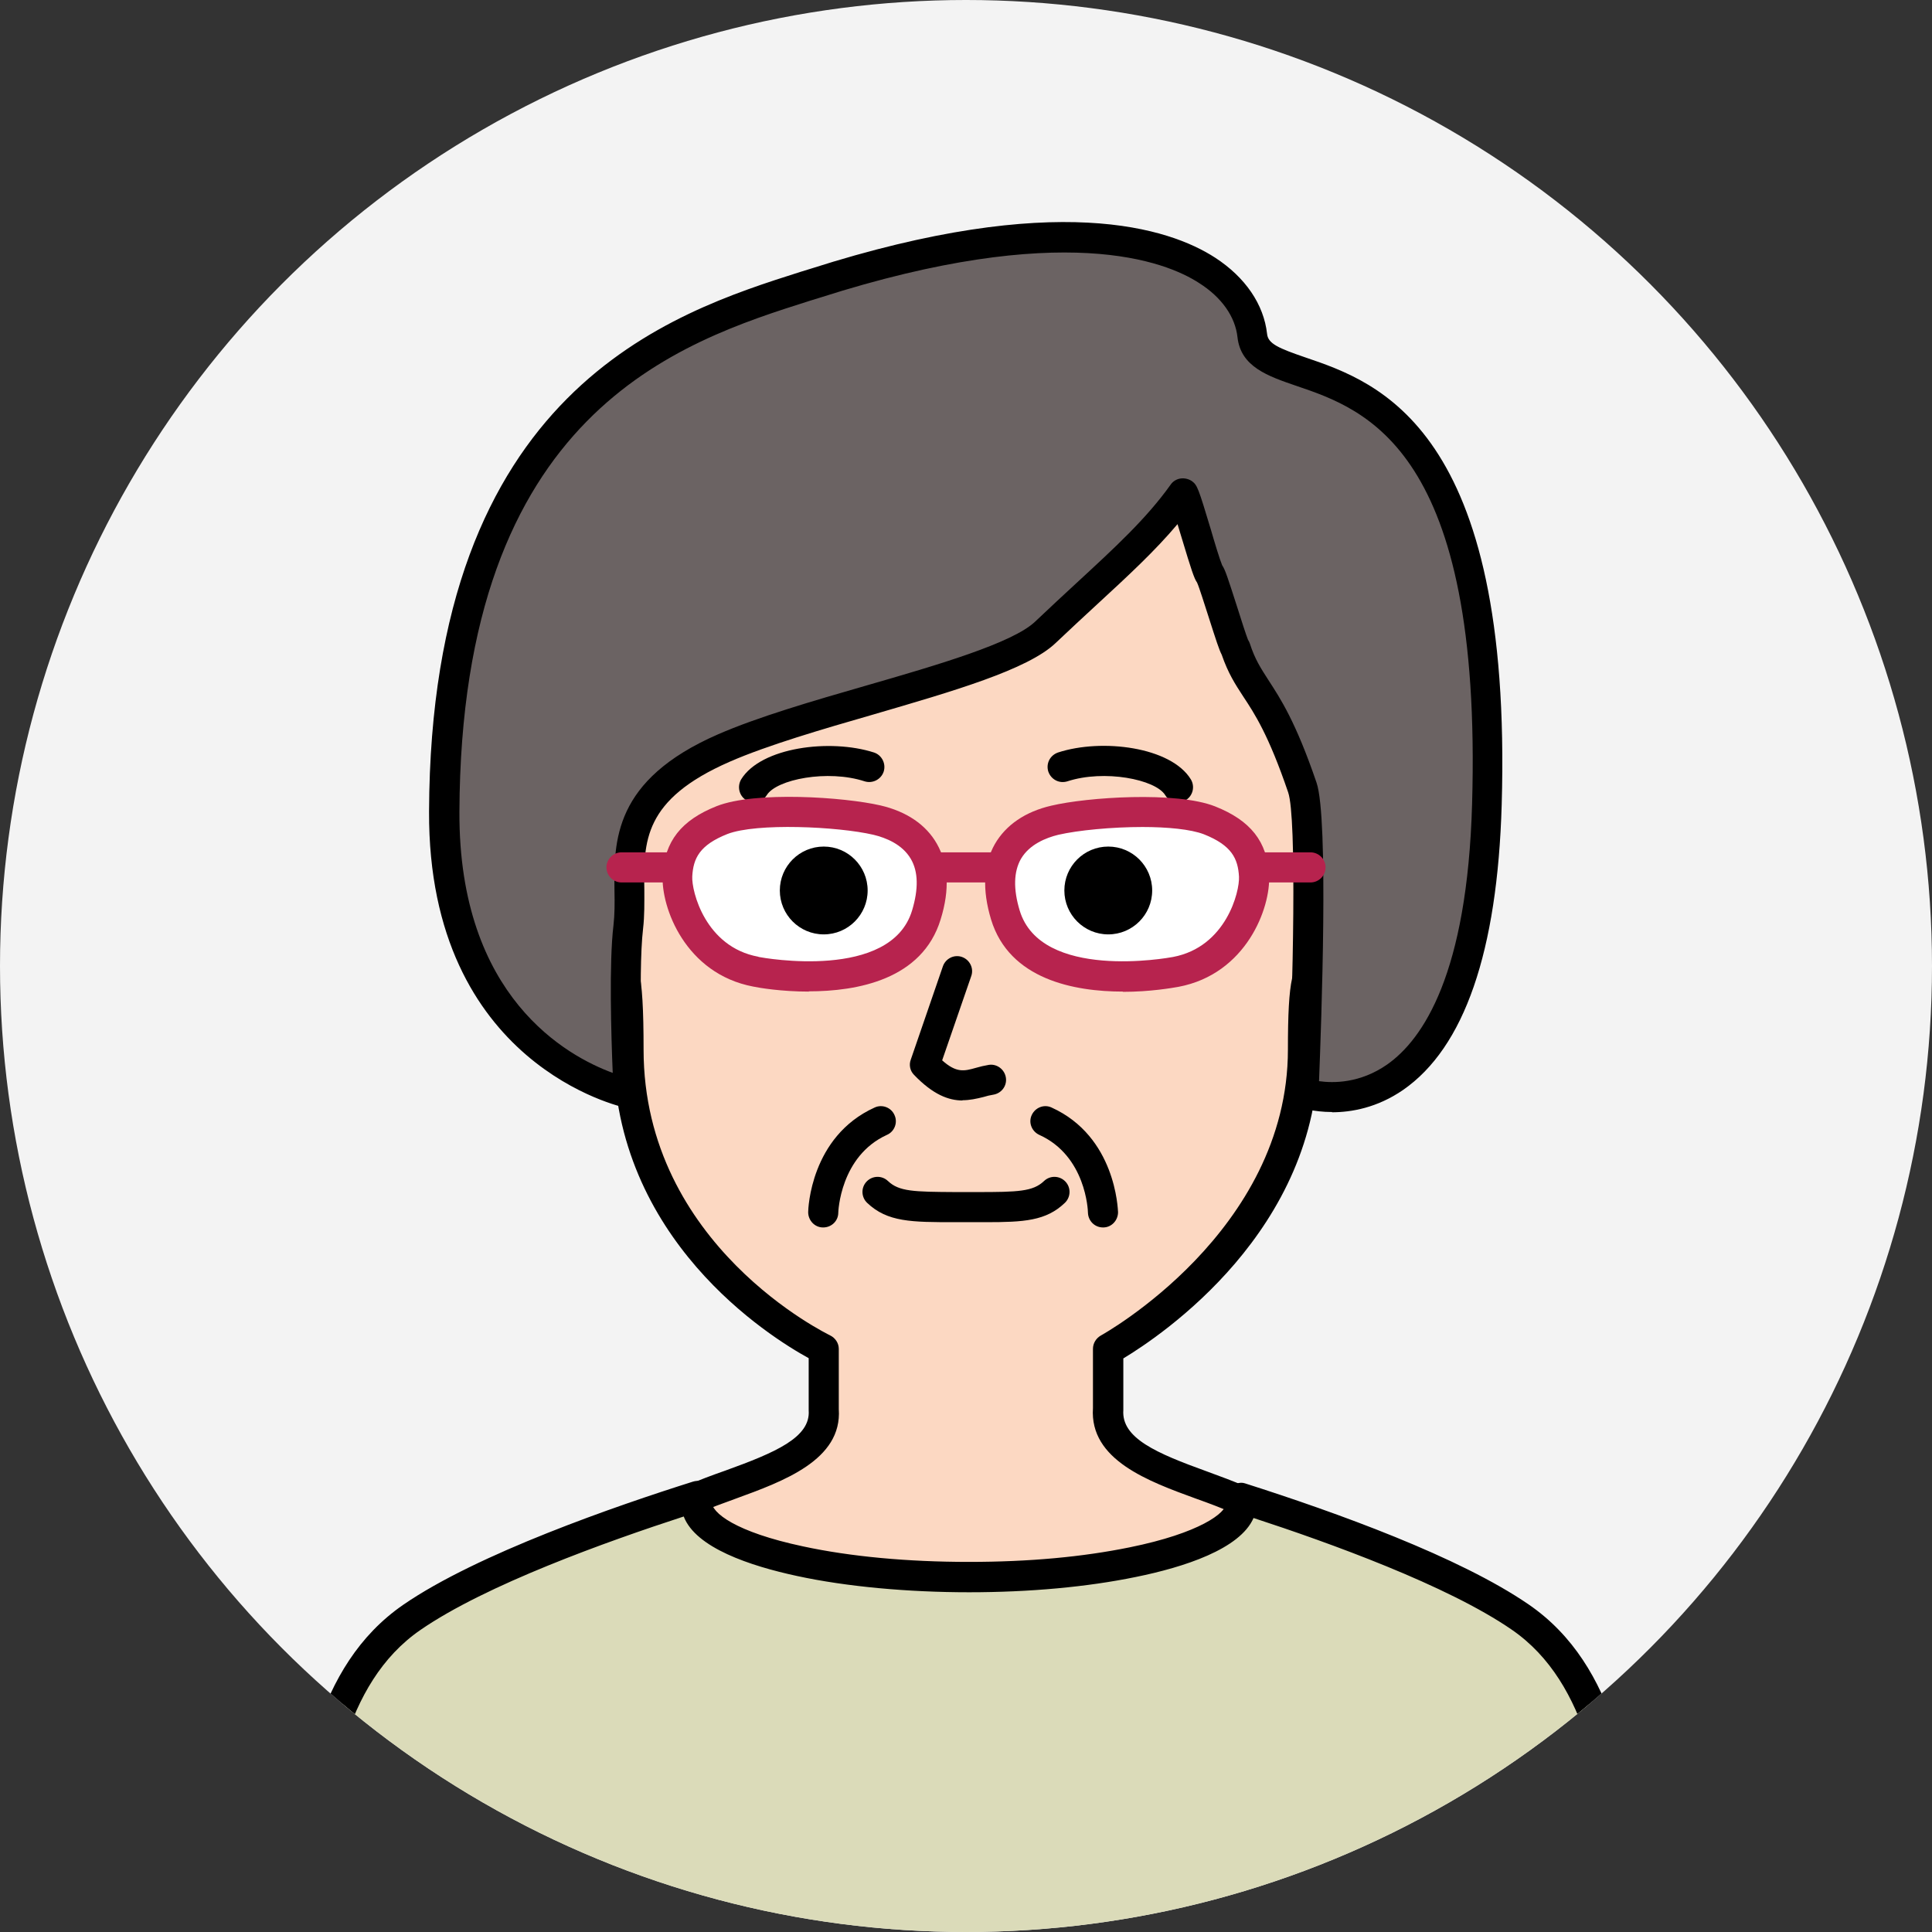 <?xml version="1.0" encoding="UTF-8"?>
<svg id="uuid-23adf039-b0c2-4db6-b519-7b344621d070" data-name="レイヤー 2" xmlns="http://www.w3.org/2000/svg" xmlns:xlink="http://www.w3.org/1999/xlink" viewBox="0 0 77 77">
  <rect x="0" y="0" width="77" height="77" fill="#333333" stroke="none"/>
  <defs>
    <clipPath id="uuid-177a00ee-4b4e-4a0d-b3ea-7b723d44d922">
      <circle id="uuid-f70d2ae4-8320-4ab2-be94-ce5fc6be70e6" data-name="楕円形 25" cx="38.5" cy="38.5" r="38.5" style="fill: #f3f3f3; stroke-width: 0px;"/>
    </clipPath>
  </defs>
  <g id="uuid-9908c921-b28a-499f-b017-7d9c925dbf7c" data-name="レイヤー 1">
    <g>
      <circle id="uuid-036160f5-e375-4661-a420-ca6345838dc1" data-name="楕円形 25" cx="38.5" cy="38.5" r="38.5" style="fill: #f3f3f3;"/>
      <g style="clip-path: url(#uuid-177a00ee-4b4e-4a0d-b3ea-7b723d44d922);">
        <g>
          <g>
            <g>
              <path d="m38.5,64.79c4.77,0,13.84-3.7,10.86-5.04-1.99-.9-5.34-1.5-5.2-3.58v-2.4s7.78-4.2,7.78-11.93,1.67,1.42,3.55-1.15c1.15-1.57,3.68-7.23.79-7.35-2.23-.09-3.33,2.06-3.33,2.06.22-6.96-.86-11.73-5.44-15.44-4.11-3.33-9-3.19-9-3.19,0,0-4.89-.14-9,3.19-4.58,3.71-5.67,8.49-5.44,15.44,0,0-1.1-2.14-3.33-2.06-2.89.11-.36,5.78.79,7.35,1.88,2.57,3.55-7.16,3.55,1.15s7.78,11.93,7.78,11.93v2.4c.14,2.08-3.21,2.69-5.19,3.58-2.98,1.35,6.09,5.04,10.86,5.04Z" style="fill: #fcd8c2; stroke-width: 0px;"/>
              <path d="m38.5,65.39c-3.83,0-11.54-2.5-12.02-4.73-.06-.29-.1-1.01.91-1.46.46-.21.98-.4,1.52-.59,1.99-.72,3.4-1.32,3.32-2.4v-2.08c-1.55-.85-7.78-4.73-7.78-12.29,0-1.08-.03-1.78-.07-2.23-.02.04-.05.08-.07.12-.54.92-1.16,1.96-2.07,2.01-.32.02-.79-.09-1.22-.69-.7-.96-2.99-5.23-1.99-7.28.21-.44.68-.98,1.67-1.02,1.19-.05,2.09.43,2.73.97,0-5.83,1.14-10.53,5.69-14.22,4.24-3.43,9.19-3.34,9.4-3.33.17,0,5.13-.1,9.36,3.33,4.56,3.7,5.69,8.39,5.69,14.22.64-.54,1.55-1.01,2.73-.97.99.04,1.45.58,1.67,1.02.99,2.05-1.29,6.32-2,7.28-.36.49-.78.74-1.24.72-.9-.03-1.51-.99-2.05-1.84-.02-.03-.04-.07-.07-.1-.04.41-.06,1.05-.06,2.03,0,7.18-6.27,11.37-7.78,12.28v2.06c-.08,1.12,1.33,1.72,3.32,2.44.54.2,1.07.39,1.52.59,1.01.46.98,1.18.91,1.46-.48,2.22-8.2,4.73-12.02,4.73Zm-13.91-27.6c.07,0,.14,0,.21.03.63.17.85.8.85,4.01,0,7.82,7.36,11.35,7.43,11.39.21.1.35.31.35.54v2.4c.14,2.03-2.22,2.88-4.11,3.57-.51.19-1.01.36-1.44.56-.2.09-.24.16-.25.16.14.94,6.5,3.74,10.86,3.74s10.66-2.77,10.85-3.77h0s-.08-.06-.23-.13c-.43-.19-.93-.38-1.44-.56-1.89-.69-4.25-1.54-4.11-3.61v-2.36c0-.22.12-.42.31-.53.07-.04,7.46-4.13,7.46-11.4,0-2.78.17-3.55.83-3.74.64-.19,1.05.44,1.51,1.17.22.35.82,1.28,1.08,1.29h0s.1-.04.24-.23c.97-1.32,2.46-4.86,1.88-6.05-.08-.16-.21-.33-.63-.34-1.85-.07-2.77,1.71-2.78,1.73-.13.25-.41.38-.68.31-.27-.07-.46-.32-.45-.6.2-6.28-.61-11.22-5.22-14.96-3.88-3.15-8.56-3.07-8.61-3.06-.08,0-4.76-.09-8.64,3.06-4.61,3.74-5.42,8.68-5.22,14.96,0,.28-.18.53-.45.6-.27.07-.56-.06-.68-.31-.04-.07-.95-1.8-2.78-1.73-.42.02-.56.18-.63.34-.57,1.19.92,4.73,1.88,6.05.13.18.2.2.2.2.27-.03.86-1.04,1.09-1.42.43-.72.78-1.31,1.31-1.31Z" style="stroke-width: 0px;"/>
            </g>
            <g>
              <g>
                <path d="m42.02,47.51c-.68.66-1.58.6-3.52.6-1.94,0-2.84.06-3.52-.6" style="fill: #fcd8c2; stroke-width: 0px;"/>
                <path d="m39.28,48.71c-.11,0-.23,0-.35,0h-.43s-.43,0-.43,0c-1.74,0-2.7,0-3.51-.77-.24-.23-.25-.61-.02-.85.23-.24.61-.25.85-.02.44.42,1.03.43,2.68.44h.43s.43,0,.43,0c1.65,0,2.24-.02,2.68-.44.24-.23.62-.22.85.02s.22.62-.02.85c-.75.72-1.63.77-3.16.77Z" style="stroke-width: 0px;"/>
              </g>
              <g>
                <path d="m30.05,31.38c.62-1,3.07-1.3,4.6-.81" style="fill: #fcd8c2; stroke-width: 0px;"/>
                <path d="m30.05,31.98c-.11,0-.22-.03-.31-.09-.28-.17-.37-.54-.2-.83.79-1.28,3.54-1.63,5.29-1.07.31.1.49.44.39.76-.1.31-.44.49-.76.39-1.47-.48-3.51-.08-3.9.55-.11.18-.31.29-.51.29Z" style="stroke-width: 0px;"/>
              </g>
              <g>
                <path d="m46.95,31.38c-.62-1-3.07-1.3-4.6-.81" style="fill: #fcd8c2; stroke-width: 0px;"/>
                <path d="m46.95,31.98c-.2,0-.4-.1-.51-.29-.39-.63-2.43-1.03-3.9-.55-.32.1-.65-.07-.76-.39-.1-.32.07-.65.39-.76,1.75-.57,4.5-.22,5.29,1.07.17.28.09.65-.2.83-.1.06-.21.09-.31.09Z" style="stroke-width: 0px;"/>
              </g>
            </g>
          </g>
          <g>
            <g>
              <path d="m41.66,44.69c2.24,1.02,2.29,3.63,2.29,3.63" style="fill: #fcd8c2; stroke-width: 0px;"/>
              <path d="m43.96,48.92c-.33,0-.59-.26-.6-.59,0-.09-.08-2.26-1.94-3.1-.3-.14-.44-.49-.3-.79.14-.3.49-.44.79-.3,2.56,1.16,2.64,4.05,2.65,4.17,0,.33-.26.61-.59.61h-.01Z" style="stroke-width: 0px;"/>
            </g>
            <g>
              <path d="m35.1,44.69c-2.24,1.02-2.29,3.63-2.29,3.63" style="fill: #fcd8c2; stroke-width: 0px;"/>
              <path d="m32.81,48.92h-.01c-.33,0-.59-.28-.59-.61,0-.12.09-3.01,2.65-4.17.3-.14.66,0,.79.3.14.3,0,.66-.3.79-1.87.85-1.94,3.08-1.94,3.1,0,.33-.27.59-.6.59Z" style="stroke-width: 0px;"/>
            </g>
            <g>
              <path d="m38.15,38.71l-1.28,3.72c1.24,1.3,1.86.73,2.64.62" style="fill: #fcd8c2; stroke-width: 0px;"/>
              <path d="m38.37,43.86c-.56,0-1.18-.23-1.94-1.02-.16-.16-.21-.4-.13-.61l1.28-3.72c.11-.31.45-.48.76-.37.31.11.48.45.37.76l-1.16,3.36c.57.51.88.43,1.34.3.17-.05.34-.09.52-.12.32-.05.63.18.68.51.05.33-.18.63-.51.68-.13.02-.25.05-.38.09-.28.07-.55.13-.85.13Z" style="stroke-width: 0px;"/>
            </g>
          </g>
        </g>
        <g>
          <path d="m59.26,32.06c.58-20.04-9.02-15.73-9.35-18.69-.33-2.96-5.35-5.95-17.41-2.09-4.97,1.59-14.73,4.25-14.79,21.07-.04,9.76,7.35,11.21,7.35,11.21,0,0-.25-4.68-.01-6.62.28-2.36-.97-5.04,3.81-7.13,3.76-1.64,11.11-2.98,12.82-4.61,2.33-2.22,4.14-3.68,5.48-5.55.12.09.93,3.12,1.06,3.22.12.1.91,2.86,1.03,2.96.58,1.78,1.31,1.58,2.67,5.55.51,1.5.04,12.18.04,12.18,0,0,6.92,2.41,7.32-11.51Z" style="fill: #6b6363; stroke-width: 0px;"/>
          <path d="m53.1,44.32c-.77,0-1.3-.18-1.35-.19-.25-.09-.41-.33-.4-.59.18-4.09.34-10.95-.01-11.96-.78-2.29-1.34-3.14-1.79-3.82-.32-.49-.6-.92-.86-1.67-.1-.19-.22-.56-.53-1.53-.15-.46-.36-1.14-.45-1.34-.12-.17-.23-.51-.61-1.77-.05-.17-.11-.36-.17-.56-.9,1.07-1.96,2.05-3.23,3.22-.51.47-1.06.98-1.63,1.52-1.11,1.06-4.09,1.92-7.24,2.84-2.08.6-4.24,1.23-5.75,1.89-3.45,1.51-3.43,3.18-3.4,5.11,0,.5.01,1.03-.05,1.54-.22,1.87.02,6.47.02,6.52,0,.19-.07.36-.21.48-.14.12-.33.17-.51.14-.08-.02-7.87-1.67-7.83-11.8.06-16.84,9.66-19.88,14.82-21.52l.39-.12c9.78-3.13,14.3-1.62,16.12-.44,1.2.78,1.94,1.86,2.07,3.04.04.39.46.57,1.54.94,2.88.98,8.25,2.82,7.81,17.83h0c-.17,5.85-1.49,9.67-3.93,11.36-1.03.71-2.06.89-2.84.89Zm-.53-1.23c.57.08,1.63.09,2.71-.66,1.44-1.01,3.2-3.62,3.39-10.39h0c.41-14.13-4.23-15.72-7-16.66-1.14-.39-2.22-.76-2.35-1.94-.09-.82-.63-1.59-1.53-2.16-1.32-.86-5.44-2.51-15.1.58l-.39.12c-5.21,1.65-13.93,4.42-13.99,20.38-.03,7.39,4.31,9.74,6.11,10.4-.06-1.45-.15-4.4.03-5.88.05-.44.05-.9.04-1.39-.02-1.96-.05-4.4,4.12-6.22,1.58-.69,3.77-1.33,5.89-1.94,2.88-.83,5.85-1.7,6.75-2.55.58-.55,1.13-1.06,1.65-1.54,1.56-1.44,2.79-2.57,3.76-3.93.09-.13.24-.22.4-.24.16-.02.32.02.45.11.21.16.25.27.75,1.93.15.52.36,1.21.45,1.42.12.17.23.52.6,1.67.15.48.36,1.13.43,1.3.03.04.05.09.07.14.21.65.44.99.74,1.46.48.74,1.09,1.66,1.92,4.09.49,1.42.19,9.6.1,11.9Z" style="stroke-width: 0px;"/>
        </g>
        <g>
          <g>
            <path d="m39.92,35.17h-2.85c-.33,0-.6-.27-.6-.6s.27-.6.6-.6h2.85c.33,0,.6.27.6.6s-.27.6-.6.6Z" style="fill: #b7234e; stroke-width: 0px;"/>
            <path d="m27,35.17h-2.23c-.33,0-.6-.27-.6-.6s.27-.6.6-.6h2.23c.33,0,.6.27.6.6s-.27.6-.6.6Z" style="fill: #b7234e; stroke-width: 0px;"/>
            <path d="m52.23,35.17h-2.23c-.33,0-.6-.27-.6-.6s.27-.6.6-.6h2.23c.33,0,.6.27.6.6s-.27.6-.6.6Z" style="fill: #b7234e; stroke-width: 0px;"/>
          </g>
          <g>
            <g>
              <path d="m30.13,38.74c1.43.27,5.9.68,6.8-2.26.73-2.4-.56-3.45-1.97-3.78s-4.82-.53-6.17,0-1.72,1.28-1.78,2.21.7,3.37,3.12,3.83Z" style="fill: #fff; stroke-width: 0px;"/>
              <path d="m32.24,39.52c-1.1,0-1.99-.15-2.22-.2h0c-2.7-.51-3.68-3.15-3.61-4.45.08-1.34.74-2.18,2.15-2.74,1.54-.61,5.1-.36,6.53-.03,1.04.24,1.82.77,2.25,1.53.46.81.52,1.82.15,3.01-.73,2.4-3.32,2.87-5.26,2.87Zm-2-1.38c.21.04,5.26.95,6.11-1.85.26-.86.25-1.55-.05-2.06-.34-.58-.99-.84-1.49-.96-1.42-.33-4.66-.48-5.82-.03-1.11.44-1.36.97-1.4,1.69-.03.59.52,2.81,2.63,3.2h0Z" style="fill: #b7234e; stroke-width: 0px;"/>
            </g>
            <g>
              <path d="m46.87,38.74c-1.43.27-5.9.68-6.8-2.26-.73-2.4.56-3.45,1.97-3.78s4.82-.53,6.17,0,1.72,1.28,1.78,2.21c.05.93-.7,3.37-3.12,3.83Z" style="fill: #fff; stroke-width: 0px;"/>
              <path d="m44.76,39.52c-1.94,0-4.53-.48-5.26-2.87-.36-1.19-.31-2.2.15-3.01.44-.76,1.21-1.29,2.25-1.53,1.43-.34,4.99-.58,6.53.03,1.41.56,2.08,1.4,2.15,2.74.07,1.3-.91,3.94-3.61,4.45h0c-.23.04-1.12.2-2.22.2Zm2.11-.79h0,0Zm-1.32-5.77c-1.24,0-2.58.13-3.37.31-.49.12-1.15.38-1.49.96-.29.51-.31,1.2-.05,2.06.85,2.8,5.9,1.89,6.11,1.85,2.12-.4,2.66-2.61,2.63-3.2-.04-.72-.29-1.25-1.4-1.69-.52-.2-1.45-.29-2.45-.29Z" style="fill: #b7234e; stroke-width: 0px;"/>
            </g>
          </g>
          <g>
            <circle cx="44.17" cy="35.49" r="1.75" style="stroke-width: 0px;"/>
            <circle cx="32.83" cy="35.49" r="1.75" style="stroke-width: 0px;"/>
          </g>
        </g>
        <g>
          <path d="m60.59,64.46c-2.8-1.93-8-3.75-11.15-4.76.02.07.04.14.04.21,0,.96-1.7,1.81-4.33,2.34-1.82.37-4.08.59-6.53.59s-4.88-.24-6.73-.64c-2.51-.54-4.13-1.37-4.13-2.3,0-.1.02-.2.05-.29-3.13.99-8.52,2.86-11.39,4.83-4.2,2.89-4,9.33-4.8,13.68h53.77c-.8-4.34-.6-10.79-4.8-13.68Z" style="fill: #dbdbb9; stroke-width: 0px;"/>
          <path d="m65.39,78.74H11.61c-.18,0-.35-.08-.46-.22-.11-.14-.16-.32-.13-.49.16-.88.28-1.85.41-2.88.51-4.1,1.09-8.74,4.64-11.19,2.96-2.04,8.51-3.95,11.55-4.91.22-.07.46,0,.61.16.16.17.21.41.13.62-.02.46.96,1.23,3.64,1.8,1.9.41,4.18.62,6.61.62s4.54-.2,6.41-.58c2.81-.57,3.85-1.38,3.85-1.76-.06-.21,0-.47.16-.62.16-.15.38-.24.59-.17,3.64,1.16,8.55,2.93,11.31,4.83h0c3.55,2.44,4.13,7.09,4.64,11.19.13,1.03.25,2,.41,2.88.03.18-.01.36-.13.49-.11.14-.28.22-.46.22Zm-53.06-1.2h52.35c-.11-.71-.2-1.46-.3-2.24-.48-3.85-1.02-8.21-4.13-10.35h0c-2.57-1.77-7.29-3.47-10.29-4.45-.54,1.24-2.77,1.96-4.69,2.35-1.94.4-4.24.61-6.65.61s-4.88-.22-6.86-.65c-1.86-.4-4.03-1.12-4.51-2.37-3.07,1-7.88,2.72-10.49,4.52-3.11,2.14-3.65,6.5-4.13,10.35-.1.78-.19,1.53-.3,2.24Z" style="stroke-width: 0px;"/>
        </g>
      </g>
    </g>
  </g>
</svg>